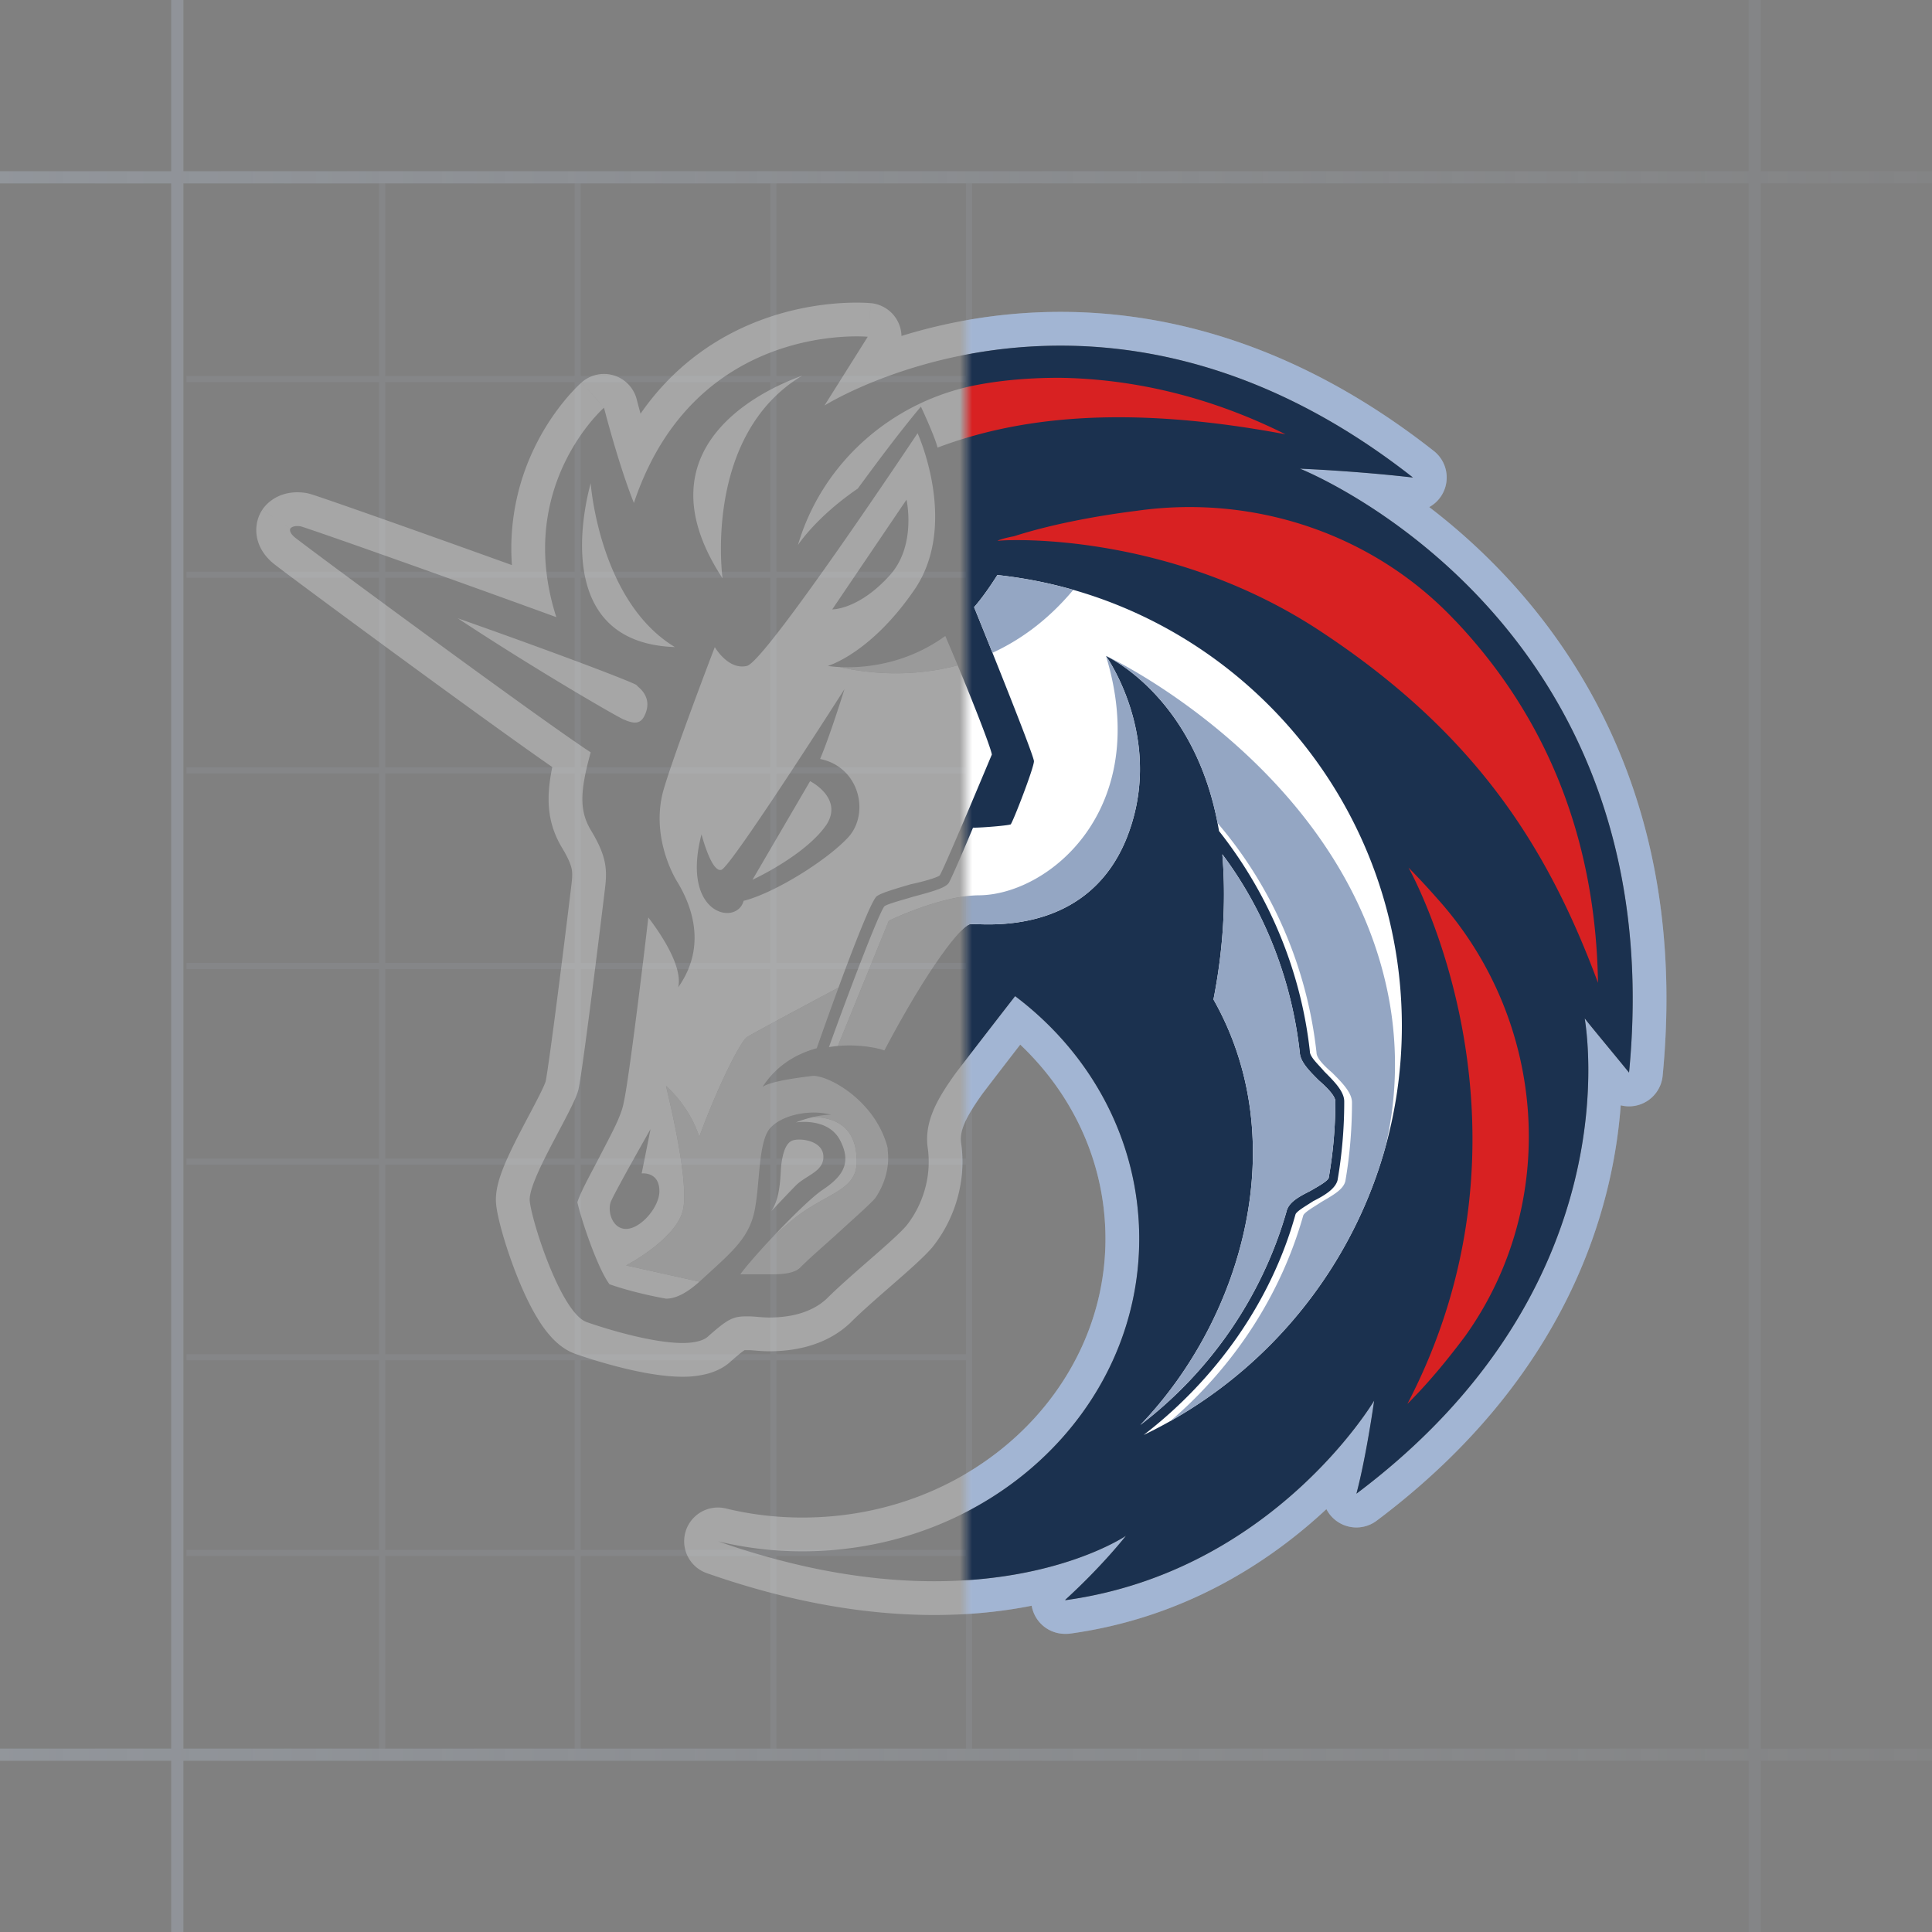 <svg xmlns="http://www.w3.org/2000/svg" width="158" height="158" fill="none" viewBox="0 0 158 158">
  <rect x="0" y="0" width="158" height="158" fill="#808080" stroke="none"/>
  <path fill="url(#a)" fill-rule="evenodd" d="M15 0h-1v14H0v1h14v128H0v1h14v14h1v-14h128v14h1v-14h14v-1h-14V15h14v-1h-14V0h-1v14H15V0Zm128 143V15H15v128h128Z" clip-rule="evenodd" opacity=".3"/>
  <path fill="#BAC7DA" fill-rule="evenodd" d="M31 15h.5v15.75H47V15h.5v15.75H63V15h.5v15.75H79v.5H63.5v15.5H79v.5H63.5v15.5H79v.5H63.5v15.5H79v.5H63.5v15.5H79v.5H63.5v15.5H79V15h.5v128H79v-15.75H63.5V143H63v-15.75H47.5V143H47v-15.75H31.5V143H31v-15.75H15.25v-.5H31v-15.5H15.25v-.5H31v-15.5H15.25v-.5H31v-15.5H15.25v-.5H31v-15.5H15.25v-.5H31v-15.5H15.25v-.5H31v-15.5H15.25v-.5H31V15Zm.5 16.25v15.5H47v-15.5H31.5Zm16 0v15.5H63v-15.5H47.5Zm15.5 16H47.5v15.5H63v-15.5Zm0 16H47.5v15.5H63v-15.5Zm0 16H47.5v15.5H63v-15.5Zm0 16H47.5v15.5H63v-15.5Zm0 16H47.5v15.5H63v-15.5Zm.5 15.5H79v-15.5H63.5v15.5Zm-16.5 0v-15.5H31.5v15.5H47Zm-15.5-16H47v-15.5H31.5v15.5Zm0-16H47v-15.5H31.5v15.5Zm0-16H47v-15.5H31.5v15.5Zm0-16H47v-15.5H31.5v15.5Z" clip-rule="evenodd" opacity=".1"/>
  <g fill="#fff" opacity=".3">
    <path fill-rule="evenodd" d="M112.114 41.481c-3.391-2.2-5.807-3.154-5.807-3.154s1.586.063 3.857.228a142 142 0 0 1 2.87.236c.816.076 1.663.163 2.517.261a59.523 59.523 0 0 0-4.469-3.198c-8.946-5.784-17.35-7.586-24.35-7.586a41.19 41.19 0 0 0-14.66 2.7c-2.74 1.05-4.386 2.04-4.632 2.187l-.011.006 3.534-5.618.265-2.75a2.762 2.762 0 0 1 2.496 2.682 44.045 44.045 0 0 1 13.008-1.97c8.755 0 19.42 2.643 30.526 11.376a2.763 2.763 0 0 1-.374 4.59 51.07 51.07 0 0 1 6.257 5.663c7.651 8.182 14.73 21.291 12.831 40.85a2.764 2.764 0 0 1-3.428 2.41c-.62 8.362-4.265 22.185-19.957 33.97a2.762 2.762 0 0 1-4.114-.945c-.158.148-.319.296-.483.444-4.462 4.039-11.252 8.452-20.425 9.728a2.845 2.845 0 0 1-.38.026h-.09a2.762 2.762 0 0 1-2.724-2.299c-2.263.45-4.925.758-7.97.758-5.125 0-11.324-.871-18.586-3.418a2.761 2.761 0 0 1 1.558-5.292c2.057.494 4.106.74 6.243.74 13.9 0 24.788-10.375 24.788-22.795 0-6.121-2.596-11.736-6.968-15.88l-.037.046c-.998 1.29-2.2 2.85-3.052 3.97-1.379 1.933-1.862 3.003-1.753 3.971.47 3.15-.5 6.25-2.291 8.517a2.783 2.783 0 0 1-.07.086c-.71.827-2.057 2.002-3.257 3.048l-.163.142c-1.208 1.054-2.39 2.088-3.25 2.947l-.068.066c-2.14 1.998-4.933 2.284-6.597 2.284-.461 0-.876-.035-1.157-.059l-.015-.001-.011-.001a6.432 6.432 0 0 0-.449-.03h-.271l-.106.002a3.407 3.407 0 0 0-.292.212c-.203.159-.459.376-.814.689-.68.638-1.494.917-2.038 1.054a7.986 7.986 0 0 1-1.916.218c-1.613 0-3.462-.361-4.981-.738a43.918 43.918 0 0 1-3.823-1.141l-.087-.033c-.796-.311-1.392-.838-1.799-1.272a9.573 9.573 0 0 1-1.115-1.485c-.633-1.017-1.197-2.225-1.664-3.377-.9-2.222-1.652-4.775-1.784-6.027-.088-.83.115-1.619.266-2.112.173-.566.414-1.158.666-1.718.494-1.101 1.144-2.33 1.703-3.388l.024-.045c.397-.75.745-1.408 1.013-1.959.133-.273.232-.49.3-.657.048-.116.067-.175.072-.188.151-.716.623-4.226 1.106-8.006.475-3.72.927-7.427 1.016-8.186.075-.636.064-.945 0-1.239-.07-.318-.25-.819-.794-1.714l-.016-.026-.006-.01c-1.207-2.052-1.268-4.07-.76-6.538C39 58.449 23.332 46.877 22.362 46.083a1.455 1.455 0 0 1-.019-.015c-.574-.479-1.157-1.187-1.334-2.16a3.09 3.09 0 0 1 .231-1.846 2.916 2.916 0 0 1 .185-.334l.013-.02.006-.01.003-.005c.002-.002.003-.004 2.302 1.528 0 0-.182.272.362.725a11.174 11.174 0 0 0 .291.226c.28.214.729.552 1.311.986.786.587 1.816 1.352 3.006 2.231 6.169 4.56 16.628 12.207 19.589 14.138-.906 3.263-.906 4.803 0 6.344 1.269 2.084 1.36 3.172 1.178 4.712-.181 1.54-1.812 14.863-2.175 16.494-.146.658-.854 1.996-1.633 3.47-1.152 2.179-2.462 4.656-2.354 5.683.18 1.722 2.537 9.063 4.621 9.878 1.541.544 5.347 1.722 7.885 1.722.906 0 1.722-.181 2.084-.544 1.54-1.359 1.994-1.631 3.082-1.631h.271c.208 0 .434.019.68.04.29.024.608.051.952.051 1.45 0 3.353-.272 4.712-1.541.94-.94 2.202-2.041 3.387-3.075 1.33-1.16 2.563-2.235 3.138-2.906 1.36-1.722 2.084-4.078 1.722-6.434-.272-2.175.906-4.079 2.266-5.982 1.721-2.265 4.893-6.344 4.893-6.344a27.176 27.176 0 0 1 2.12 1.774c5.002 4.646 8.03 11.043 8.03 18.073 0 12.239-9.237 22.441-21.596 24.96a29.775 29.775 0 0 1-5.954.597 29.21 29.21 0 0 1-6.887-.816 62.87 62.87 0 0 0 6.887 1.996 52.17 52.17 0 0 0 6.064 1.013c1.675.177 3.25.253 4.72.253 3.912 0 7.122-.542 9.597-1.212 4.005-1.084 6.082-2.503 6.082-2.503s-.537.69-1.502 1.759a51.53 51.53 0 0 1-3.392 3.414l-.01.01-.08.073h.09a34.008 34.008 0 0 0 4.894-1.05c7.87-2.305 13.415-7.029 16.699-10.615 2.409-2.63 3.601-4.647 3.601-4.647s-.21 1.5-.544 3.36a69.724 69.724 0 0 1-.508 2.582 38.67 38.67 0 0 1-.398 1.67 59.18 59.18 0 0 0 3.445-2.792c13.275-11.628 15.421-24.568 15.516-31.355.004-.312.004-.61.001-.895v-.004l-.001-.001v-.022c-.025-2.01-.222-3.333-.279-3.714l-.007-.049a.87.87 0 0 1-.006-.046l.03.043.034.044c.156.205.542.679 1.021 1.262l.894 1.086.004.005 1.068 1.298.574.703c.117-1.21.199-2.392.246-3.548l.001-.01v-.015l.018-.457c.812-24.2-13.15-36.87-21.374-42.207Zm-61.846-5.005c.065.219.132.443.202.672.401 1.312.88 2.759 1.371 3.988a23.85 23.85 0 0 1 1.6-3.745c3.883-7.244 10.281-9.215 14.178-9.719 2.002-.258 3.344-.13 3.344-.13.265-2.749.263-2.749.262-2.749h-.004l-.008-.001-.02-.002-.026-.002-.028-.002a14.304 14.304 0 0 0-.737-.034 20.389 20.389 0 0 0-1.934.058c-1.593.12-3.777.457-6.15 1.33-3.378 1.242-7.066 3.553-9.934 7.69a90.45 90.45 0 0 1-.302-1.125l-.009-.035-.002-.01a2.762 2.762 0 0 0-4.497-1.394l1.82 2.077a249.46 249.46 0 0 0-1.822-2.075l-.003.002-.005.004-.013.012a6.016 6.016 0 0 0-.13.119c-.077.072-.18.171-.302.296-.246.25-.575.603-.95 1.058a19.352 19.352 0 0 0-2.507 3.949 18.877 18.877 0 0 0-1.798 9.505 1712.52 1712.52 0 0 0-8.902-3.183 922.72 922.72 0 0 0-5.216-1.834c-.665-.23-1.216-.42-1.617-.555a37.75 37.75 0 0 0-.52-.172 4.91 4.91 0 0 0-.504-.138c-.05-.01-.1-.018-.151-.026-.748-.107-1.498-.033-2.18.277a3.279 3.279 0 0 0-1.118.834 2.97 2.97 0 0 0-.185.24l-.01.017-.006.008-.003.004c-.001.002-.003.004 2.296 1.536 0 0 .18-.272.815-.181a3.174 3.174 0 0 1 .242.072c.306.099.877.293 1.653.561.93.322 2.154.75 3.569 1.249a1651.516 1651.516 0 0 1 15.47 5.549 19.316 19.316 0 0 1-.747-3.212c-.72-5.078.957-8.946 2.492-11.3 1.113-1.706 2.153-2.616 2.153-2.616s.35 1.371.873 3.133Zm-26.425 9.229.006.002-.006-.002Z" clip-rule="evenodd"/>
    <g opacity=".7">
      <path d="M71.598 97.958c-.28.35-1.257 1.236-2.19 2.08l-.8.73c-.379.346-.767.692-1.152 1.035-.722.643-1.43 1.273-2.02 1.865-.363.362-1.088.543-2.176.543h-2.718c.544-.726 1.512-1.832 2.563-2.954a40.086 40.086 0 0 1 1.696-1.486c.93-.77 1.858-1.29 2.671-1.744 1.487-.831 2.585-1.446 2.585-2.969.057-3.088-2.015-3.686-3.552-3.707a6.69 6.69 0 0 1 1.468-.19c-1.722-.453-3.897 0-4.894.997-.725.665-.886 2.457-1.047 4.25-.08.896-.161 1.792-.312 2.547-.406 2.11-1.684 3.275-3.639 5.058l-.003.003-.005.005a137.002 137.002 0 0 0-.872.797l-5.994-1.332s3.988-2.084 4.622-4.44c.568-2.03-.9-8.275-1.277-9.882a15.144 15.144 0 0 1-.082-.359l.035.033c.275.251 1.918 1.755 2.683 4.136 1.45-3.988 3.353-7.794 3.897-8.157.468-.31 5.952-3.232 7.488-4.048a316.843 316.843 0 0 0-1.778 4.955c-1.632.453-3.263 1.36-4.441 3.172.634-.453 2.628-.725 4.078-.906 1.269-.091 5.166 1.993 6.163 5.89v.181c.18 1.45-.272 2.81-.997 3.897Z"/>
      <path d="M68.52 85.54c1.86-.17 3.401.204 3.803.365 3.534-6.706 6.344-10.331 7.069-10.331.077-.01.243-.004.482.004 2.012.07 9.208.317 12.205-6.892 3.214-7.855-1.31-14.568-1.62-15.027l-.011-.016c3.806 12.506-4.622 19.484-10.331 19.575-3.172 0-7.432 2.084-7.432 2.084L68.521 85.54Z"/>
      <path d="m90.448 53.643.014.007c.392.19 7.162 3.474 9.114 13.667 4.503 5.256 7.327 11.82 8.091 18.77 0 .452.634 1.087 1.268 1.63.816.816 1.632 1.632 1.632 2.447 0 2.175-.182 4.35-.544 6.435-.161.641-.889 1.07-1.683 1.537l-.077.046-.092.054-.142.085c-.123.082-.26.169-.4.257-.476.301-.98.62-1.05.83-1.845 6.542-5.708 12.385-10.87 16.811 8.521-4.796 14.948-12.858 17.601-22.447a29.503 29.503 0 0 0 .338-11.764c-3.263-18.487-22.113-27.912-23.2-28.365Zm-21.778.911c1.673.084 5.252-.087 8.637-2.543.344.803.685 1.612 1.014 2.401-4.164 1.117-7.897.542-9.652.142Zm12.496-1.168c2.256-1.038 4.534-2.663 6.61-5.147a36.821 36.821 0 0 0-6.21-1.212c-.634.997-1.268 1.903-1.903 2.628.376.926.917 2.266 1.504 3.73Z"/>
      <path d="M99.238 81.736c.907-4.621.997-8.609.725-11.871 3.535 4.712 5.71 10.421 6.344 16.312.091.725.816 1.45 1.541 2.175.634.544 1.359 1.269 1.359 1.722a36.38 36.38 0 0 1-.544 6.253c-.085.258-.823.678-1.44 1.03l-.1.058c-.906.453-1.722.906-1.903 1.63-1.994 6.979-6.254 13.141-11.963 17.491 8.428-8.79 12.506-23.29 5.981-34.8Z"/>
    </g>
    <path fill-rule="evenodd" d="M59.092 47.299s-1.632-11.69 6.525-16.584a5.223 5.223 0 0 1-.164.063c-1.668.627-13.802 5.188-6.361 16.52Zm17.58-10.694c6.254-2.356 14.954-3.625 28.457-1.087-5.981-2.99-12.234-4.531-18.488-4.622-2.356 0-4.53.181-6.525.544-7.068 1.268-12.868 6.343-14.862 13.14 0 0 1.45-2.265 4.894-4.622l.143-.195c1.273-1.727 3.19-4.329 5.022-6.51.544 1.177 1.178 2.627 1.36 3.352ZM108.03 51.65c12.778 8.428 18.578 17.762 22.656 28.728-.181-11.6-4.078-21.569-11.6-29.544l-.181-.181c-6.616-6.978-16.313-10.24-25.919-8.881-3.625.453-7.25 1.178-10.06 2.084-.452.09-.905.181-1.359.363h.182c.725-.091 13.956-.725 26.281 7.43Zm11.781 57.637c-1.359 1.813-2.9 3.716-4.712 5.528 11.69-22.474.543-43.046.09-43.862a59.974 59.974 0 0 1 2.357 2.538c8.971 9.968 10.059 24.921 2.265 35.796ZM48.285 39.592c-.344 1.313-3.4 12.973 6.91 13.326-6.163-3.716-6.888-13.322-6.888-13.413l-.005.02-.006.023-.011.044ZM66.25 63.883l-4.713 8.066s4.35-1.994 6.072-4.531c1.36-2.175-1.36-3.535-1.36-3.535Zm-3.146 37.374a39.947 39.947 0 0 1 1.696-1.486c.929-.77 1.858-1.29 2.671-1.744 1.487-.831 2.585-1.446 2.585-2.969.057-3.088-2.015-3.686-3.552-3.707l.072-.016c-.84.188-1.504.46-1.504.46s2.628-.452 3.625 1.45c.997 1.904.18 2.991-1.45 4.079-.815.543-2.572 2.257-4.143 3.933Zm8.583-27.949c-.418.359-1.82 3.943-3.116 7.461-1.535.816-7.02 3.737-7.487 4.049-.544.362-2.447 4.168-3.897 8.156-.765-2.381-2.408-3.885-2.683-4.136l-.035-.033c.009.047.038.172.082.359.378 1.607 1.845 7.852 1.277 9.882-.634 2.356-4.622 4.44-4.622 4.44l5.994 1.332c-1.181 1.056-2.039 1.387-2.731 1.387-1.541-.272-3.354-.725-4.622-1.178-.907-1.178-2.266-5.075-2.628-6.706.195-.652.813-1.82 1.347-2.83v-.001c.208-.393.403-.761.556-1.066l.15-.29c.996-1.906 1.58-3.024 1.753-4.06.362-1.54 1.54-11.056 1.994-15.044 1.178 1.54 2.809 4.078 2.446 5.71 2.629-3.716.725-7.341-.18-8.791-.816-1.45-1.904-4.35-.998-7.431.907-3.082 4.17-11.6 4.17-11.6s1.087 1.903 2.627 1.54c1.54-.362 13.956-19.03 13.956-19.03s3.354 7.34-.18 12.687c-3.626 5.346-7.16 6.343-7.16 6.343s.357.065.968.096c1.755.4 5.488.975 9.651-.142 1.49 3.58 2.72 6.777 2.793 7.296l-.392.933-.001.003-.001.002c-1.012 2.41-3.564 8.489-3.865 8.94-.181.182-1.45.544-2.356.725-1.54.454-2.447.725-2.81.997Zm2.447-32.444s.816 3.625-1.269 6.072c-2.628 2.99-4.893 2.9-4.803 2.9l6.072-8.972ZM53.201 92.34l-.725 3.625s1.45-.182 1.45 1.45c0 1.268-1.45 2.99-2.628 3.081-1.178.091-1.632-1.36-1.36-2.175.272-.725 3.263-5.981 3.263-5.981Zm13.865-30.27c3.172.635 4.079 4.35 2.357 6.345-1.722 1.903-6.072 4.621-8.61 5.256-.543 2.084-5.165 1.178-3.443-5.438 0 0 .815 3.172 1.63 2.9.816-.272 10.06-14.772 10.06-14.772s-1.178 3.807-1.994 5.71Zm-3.215 33.74c-.05.876-.13 2.309-.772 3.236.063-.063.258-.27.512-.538.476-.503 1.159-1.224 1.572-1.637.282-.254.6-.455.903-.648.67-.425 1.272-.807 1.272-1.618 0-1.269-1.722-1.54-2.447-1.36-.725.182-.906 1.36-.996 1.995-.02.135-.03.332-.044.57Zm42.094 3.508c-1.994 7.159-6.525 13.503-12.416 18.034.74-.354 1.467-.732 2.179-1.133 5.163-4.426 9.026-10.269 10.871-16.81.07-.211.574-.53 1.05-.83v-.001c.14-.088.277-.175.4-.257l.083-.05.059-.035.092-.055.077-.045c.794-.467 1.522-.895 1.683-1.537.362-2.085.543-4.26.543-6.435 0-.815-.815-1.63-1.631-2.446-.634-.544-1.269-1.179-1.269-1.632-.763-6.95-3.587-13.513-8.09-18.769.04.212.08.427.115.644 4.079 5.166 6.707 11.42 7.432 18.035 0 .339.405.779.799 1.206.133.145.264.288.379.425.815.816 1.631 1.631 1.631 2.447a37.7 37.7 0 0 1-.544 6.434c-.181.725-1.087 1.269-1.993 1.722-.123.082-.259.168-.398.256l-.002.001h-.001c-.476.302-.979.62-1.049.83ZM90.448 53.643c1.095.457 19.938 9.881 23.2 28.365a29.52 29.52 0 0 1-.338 11.764 36.924 36.924 0 0 0 1.335-9.86c0-16.932-11.369-31.234-26.87-35.673-2.075 2.484-4.354 4.109-6.609 5.147 1.539 3.84 3.391 8.538 3.391 8.866 0 .544-1.722 4.984-1.903 5.166-.181.09-2.266.271-3.081.271-.907 2.176-1.813 4.26-1.994 4.532-.272.362-1.088.634-2.81 1.087l-.594.175c-.815.237-1.708.496-1.852.64-.453.545-2.9 6.979-4.532 11.51.248-.04.491-.072.73-.093l4.164-10.238s4.26-2.084 7.431-2.084c5.71-.091 14.138-7.07 10.332-19.575Zm-37.79 4.984c.633-1.178.09-1.994-.454-2.447l-.181-.18c-1.088-.544-7.885-3.081-14.59-5.438 5.89 3.897 12.415 7.704 13.502 8.247.816.363 1.36.453 1.722-.18Z" clip-rule="evenodd"/>
  </g>
  <mask id="b" width="64" height="128" x="79" y="15" maskUnits="userSpaceOnUse" style="mask-type:alpha">
    <path fill="#C4C4C4" d="M143 15H79v128h64V15Z"/>
  </mask>
  <g mask="url(#b)">
    <path fill="#9EC5FF" fill-rule="evenodd" d="M112.114 41.481c-3.392-2.2-5.807-3.154-5.807-3.154s1.586.063 3.857.228a142 142 0 0 1 2.87.236c.816.076 1.663.163 2.517.261a59.523 59.523 0 0 0-4.469-3.198c-8.946-5.784-17.35-7.586-24.35-7.586a41.19 41.19 0 0 0-14.66 2.7c-2.74 1.05-4.386 2.04-4.632 2.187l-.011.006 3.534-5.618.265-2.75a2.762 2.762 0 0 1 2.496 2.682 44.045 44.045 0 0 1 13.008-1.97c8.755 0 19.42 2.643 30.526 11.376a2.763 2.763 0 0 1-.374 4.59 51.07 51.07 0 0 1 6.257 5.663c7.651 8.182 14.729 21.291 12.831 40.85a2.764 2.764 0 0 1-3.428 2.41c-.62 8.362-4.265 22.185-19.957 33.97a2.762 2.762 0 0 1-4.114-.945c-.158.148-.319.296-.483.444-4.462 4.039-11.252 8.452-20.425 9.728a2.845 2.845 0 0 1-.38.026h-.09a2.762 2.762 0 0 1-2.724-2.299c-2.263.45-4.925.758-7.97.758-5.125 0-11.324-.871-18.586-3.418a2.761 2.761 0 0 1 1.558-5.292c2.057.494 4.106.74 6.243.74 13.9 0 24.788-10.375 24.788-22.795 0-6.121-2.596-11.736-6.968-15.88l-.037.046c-.998 1.29-2.2 2.85-3.052 3.97-1.379 1.933-1.862 3.003-1.753 3.971.47 3.15-.5 6.25-2.291 8.517a2.783 2.783 0 0 1-.07.086c-.71.827-2.057 2.002-3.257 3.048l-.163.142c-1.208 1.054-2.39 2.088-3.25 2.947l-.068.066c-2.14 1.998-4.933 2.284-6.597 2.284-.461 0-.876-.035-1.157-.059l-.015-.001-.011-.001a6.432 6.432 0 0 0-.449-.03h-.272l-.105.002a3.407 3.407 0 0 0-.292.212c-.203.159-.459.376-.814.689-.68.638-1.494.917-2.038 1.054a8.037 8.037 0 0 1-1.916.218c-1.613 0-3.462-.361-4.981-.738a43.918 43.918 0 0 1-3.823-1.141l-.087-.033c-.796-.311-1.392-.838-1.799-1.272a9.573 9.573 0 0 1-1.115-1.485c-.633-1.017-1.197-2.225-1.664-3.377-.9-2.222-1.652-4.775-1.784-6.027-.088-.83.115-1.619.266-2.112.173-.566.414-1.158.666-1.718.494-1.101 1.144-2.33 1.703-3.388l.024-.045c.397-.75.745-1.408 1.013-1.959.133-.273.232-.49.3-.657.048-.116.067-.175.072-.188.151-.716.623-4.226 1.106-8.006.475-3.72.927-7.427 1.016-8.186.075-.636.064-.945 0-1.239-.07-.318-.25-.819-.794-1.714l-.016-.026-.006-.01c-1.207-2.052-1.268-4.07-.76-6.538C39 58.449 23.332 46.877 22.362 46.083a1.455 1.455 0 0 1-.019-.015c-.574-.479-1.157-1.187-1.334-2.16a3.09 3.09 0 0 1 .231-1.846 2.894 2.894 0 0 1 .185-.334l.013-.02.006-.01.003-.005c.002-.002.003-.004 2.302 1.528 0 0-.182.272.362.725a11.174 11.174 0 0 0 .291.226c.28.214.729.552 1.311.986.786.587 1.816 1.352 3.006 2.231 6.169 4.56 16.628 12.207 19.589 14.138-.906 3.263-.906 4.803 0 6.344 1.269 2.084 1.36 3.172 1.178 4.712-.181 1.54-1.812 14.863-2.175 16.494-.146.658-.854 1.996-1.633 3.47-1.152 2.179-2.462 4.656-2.354 5.683.18 1.722 2.537 9.063 4.621 9.878 1.541.544 5.347 1.722 7.885 1.722.906 0 1.722-.181 2.084-.544 1.54-1.359 1.994-1.631 3.081-1.631h.272c.208 0 .434.019.68.04.29.024.608.051.952.051 1.45 0 3.353-.272 4.712-1.541.94-.94 2.202-2.041 3.387-3.075 1.33-1.16 2.563-2.235 3.138-2.906 1.36-1.722 2.084-4.078 1.722-6.434-.272-2.176.906-4.079 2.266-5.982 1.721-2.265 4.893-6.344 4.893-6.344a27.176 27.176 0 0 1 2.12 1.774c5.002 4.646 8.03 11.043 8.03 18.073 0 12.239-9.237 22.441-21.596 24.96a29.775 29.775 0 0 1-5.954.597 29.21 29.21 0 0 1-6.887-.816 62.87 62.87 0 0 0 6.887 1.996 52.17 52.17 0 0 0 6.064 1.013c1.675.177 3.25.253 4.72.253 3.912 0 7.122-.542 9.597-1.212 4.005-1.084 6.082-2.503 6.082-2.503s-.537.69-1.502 1.759a51.53 51.53 0 0 1-3.392 3.414l-.01.01-.08.073h.09a34.008 34.008 0 0 0 4.894-1.05c7.87-2.305 13.415-7.029 16.699-10.615 2.409-2.63 3.601-4.647 3.601-4.647s-.21 1.5-.544 3.36a69.724 69.724 0 0 1-.508 2.582 38.67 38.67 0 0 1-.398 1.67 59.18 59.18 0 0 0 3.445-2.792c13.275-11.628 15.421-24.568 15.516-31.355.004-.312.004-.61.001-.895v-.004h-.001v-.023c-.025-2.01-.222-3.333-.279-3.714l-.007-.049a.857.857 0 0 1-.006-.046l.03.043.034.044c.156.205.542.679 1.021 1.262l.894 1.086.004.005 1.068 1.298.574.703c.117-1.21.198-2.392.246-3.548l.001-.01v-.015l.018-.457c.812-24.2-13.15-36.87-21.374-42.207Zm-61.846-5.005c.065.219.132.443.202.672.401 1.311.88 2.759 1.371 3.988a23.85 23.85 0 0 1 1.6-3.745c3.883-7.244 10.281-9.215 14.178-9.719 2.002-.258 3.344-.13 3.344-.13.265-2.749.263-2.749.262-2.749h-.004l-.008-.001-.02-.002-.026-.002-.028-.002a14.298 14.298 0 0 0-.737-.034 20.389 20.389 0 0 0-1.934.058c-1.593.12-3.777.457-6.15 1.33-3.378 1.242-7.066 3.553-9.934 7.69a93.732 93.732 0 0 1-.302-1.125l-.009-.035-.002-.01a2.762 2.762 0 0 0-4.497-1.394l1.82 2.077a249.46 249.46 0 0 0-1.822-2.075l-.003.002-.005.004-.013.012a6.016 6.016 0 0 0-.13.119 10.9 10.9 0 0 0-.302.296c-.246.25-.575.603-.95 1.058a19.349 19.349 0 0 0-2.507 3.949 18.877 18.877 0 0 0-1.798 9.505c-3.039-1.096-6.186-2.22-8.902-3.183a921.587 921.587 0 0 0-5.216-1.834c-.665-.23-1.216-.42-1.617-.555a37.75 37.75 0 0 0-.52-.172 4.91 4.91 0 0 0-.504-.138c-.05-.01-.1-.019-.151-.026-.748-.107-1.498-.033-2.18.277a3.273 3.273 0 0 0-1.118.834 2.97 2.97 0 0 0-.185.24l-.01.017-.006.008-.003.004c-.001.002-.003.004 2.296 1.536 0 0 .18-.272.815-.181a3.174 3.174 0 0 1 .242.072c.306.099.877.293 1.653.561.93.322 2.154.75 3.569 1.249a1655.766 1655.766 0 0 1 15.47 5.549 19.316 19.316 0 0 1-.747-3.212c-.72-5.078.957-8.946 2.492-11.3 1.113-1.706 2.153-2.616 2.153-2.616s.35 1.371.873 3.133Zm-26.425 9.229.006.001-.006-.001Z" clip-rule="evenodd" opacity=".5"/>
    <path fill="#1B314F" d="M106.307 38.327s4.531.181 9.244.725c-10.603-8.337-20.663-10.784-28.819-10.784-11.237 0-18.85 4.621-19.303 4.893l3.534-5.618s-14.137-1.36-19.121 13.593c-1.27-3.172-2.447-7.793-2.447-7.793s-7.341 6.434-3.897 17.128c-8.428-3.081-20.481-7.34-20.935-7.431-.634-.091-.815.18-.815.18s-.181.273.362.726c.997.815 20.028 14.862 24.197 17.581-.906 3.263-.906 4.803 0 6.344 1.269 2.084 1.36 3.172 1.178 4.712-.181 1.54-1.812 14.863-2.175 16.494-.362 1.631-4.169 7.431-3.987 9.153.181 1.722 2.537 9.063 4.622 9.878 1.54.544 5.346 1.722 7.884 1.722.906 0 1.722-.181 2.084-.544 1.541-1.359 1.994-1.631 3.082-1.631h.272c.453 0 .996.091 1.63.091 1.45 0 3.354-.272 4.713-1.541 1.994-1.994 5.438-4.712 6.525-5.981 1.36-1.722 2.085-4.078 1.722-6.434-.272-2.175.906-4.079 2.266-5.982 1.722-2.265 4.893-6.344 4.893-6.344 6.254 4.713 10.15 11.872 10.15 19.847 0 14.138-12.325 25.557-27.55 25.557a29.21 29.21 0 0 1-6.887-.816c6.978 2.447 12.869 3.263 17.672 3.263 10.24 0 15.678-3.716 15.678-3.716s-1.903 2.447-4.984 5.256h.09c16.947-2.356 25.194-16.312 25.194-16.312s-.634 4.531-1.45 7.612c22.566-16.947 18.759-38.153 18.669-38.878.181.272 2.447 2.99 3.625 4.44 3.625-37.337-26.916-49.39-26.916-49.39Z"/>
    <path fill="#fff" fill-rule="evenodd" d="M69.408 100.039v-.001h.001c.932-.844 1.91-1.73 2.189-2.08.725-1.087 1.178-2.447.997-3.897v-.18c-.997-3.898-4.894-5.982-6.163-5.891-1.45.18-3.444.453-4.078.906 1.178-1.813 2.81-2.719 4.44-3.172 1.36-3.897 4.26-11.872 4.894-12.416.363-.272 1.27-.544 2.81-.997.906-.18 2.175-.543 2.356-.725.301-.451 2.855-6.534 3.866-8.943l.004-.008c.203-.486.344-.82.39-.927-.091-.634-1.904-5.256-3.807-9.697-4.622 3.353-9.606 2.447-9.606 2.447s3.534-.997 7.16-6.343c3.534-5.347.18-12.688.18-12.688S62.627 54.096 61.086 54.458c-1.54.363-2.628-1.54-2.628-1.54s-3.262 8.518-4.169 11.6c-.906 3.08.182 5.98.997 7.43.907 1.45 2.81 5.076.182 8.792.362-1.632-1.27-4.17-2.447-5.71-.453 3.988-1.632 13.503-1.994 15.044-.173 1.036-.757 2.154-1.752 4.06l-.151.29a55.99 55.99 0 0 1-.556 1.067c-.534 1.01-1.152 2.178-1.347 2.83.362 1.631 1.722 5.528 2.628 6.706 1.269.453 3.081.906 4.622 1.178.725 0 1.63-.362 2.9-1.54.246-.228.483-.444.71-.652h.001c1.955-1.783 3.233-2.948 3.639-5.058.15-.755.231-1.651.312-2.547.16-1.793.322-3.585 1.047-4.25.997-.997 3.172-1.45 4.894-.997-1.36 0-2.9.635-2.9.635s2.628-.453 3.625 1.45c.997 1.903.181 2.99-1.45 4.078-1.36.906-5.347 5.075-6.706 6.887h2.718c1.088 0 1.813-.181 2.175-.543.592-.592 1.299-1.222 2.02-1.865h.001l.002-.002c.384-.342.772-.688 1.15-1.033.248-.229.521-.476.799-.728l.001-.001Zm3.459-53.103c2.084-2.447 1.268-6.072 1.268-6.072l-6.072 8.972c-.09 0 2.175.09 4.804-2.9ZM52.476 95.965l.725-3.625s-2.99 5.256-3.263 5.98c-.271.817.182 2.266 1.36 2.176 1.178-.091 2.628-1.813 2.628-3.081 0-1.632-1.45-1.45-1.45-1.45Zm16.947-27.55c1.722-1.994.815-5.71-2.356-6.344.815-1.903 1.993-5.71 1.993-5.71S59.817 70.861 59 71.133c-.815.272-1.63-2.9-1.63-2.9-1.722 6.616 2.9 7.522 3.443 5.438 2.538-.635 6.888-3.353 8.61-5.257Z" clip-rule="evenodd"/>
    <path fill="#fff" d="M63.85 95.809c-.049.877-.13 2.31-.77 3.237.062-.063.257-.27.512-.538.476-.503 1.158-1.224 1.571-1.637.283-.254.6-.455.903-.648.67-.425 1.272-.807 1.272-1.618 0-1.269-1.721-1.54-2.446-1.36-.725.182-.907 1.36-.997 1.995-.02.135-.03.332-.044.569Zm35.388-14.073c.907-4.621.997-8.609.725-11.871 3.535 4.712 5.71 10.421 6.344 16.312.091.725.816 1.45 1.541 2.175.634.544 1.359 1.269 1.359 1.722a36.38 36.38 0 0 1-.544 6.253c-.085.258-.823.678-1.44 1.03l-.1.058c-.906.453-1.722.906-1.903 1.63-1.994 6.979-6.253 13.141-11.963 17.491 8.428-8.79 12.506-23.29 5.981-34.8Z"/>
    <path fill="#fff" d="M105.945 99.318c-1.994 7.159-6.525 13.503-12.416 18.034 12.506-5.981 21.116-18.76 21.116-33.44 0-19.123-14.5-34.891-33.078-36.885-.635.997-1.27 1.903-1.904 2.628 1.36 3.353 4.894 12.144 4.894 12.597 0 .544-1.722 4.984-1.903 5.166-.181.09-2.266.271-3.081.271-.906 2.176-1.813 4.26-1.994 4.532-.272.362-1.087.634-2.81 1.087-.182.055-.384.114-.59.174h-.004c-.815.238-1.708.498-1.852.642-.453.544-2.9 6.978-4.531 11.51 2.175-.363 4.078.09 4.53.271 3.535-6.706 6.345-10.331 7.07-10.331.077-.01.243-.004.482.004 2.012.07 9.208.317 12.205-6.892 3.214-7.855-1.31-14.568-1.62-15.027l-.011-.016.014.007c.4.194 7.446 3.612 9.23 14.311 4.078 5.166 6.706 11.42 7.431 18.035 0 .339.405.779.799 1.206l.001.001c.133.145.264.287.378.424.816.816 1.631 1.631 1.631 2.447a37.7 37.7 0 0 1-.544 6.434c-.181.725-1.087 1.269-1.993 1.722-.123.082-.26.169-.399.257h-.002c-.476.302-.979.62-1.049.83ZM52.657 58.627c.635-1.178.09-1.994-.453-2.447l-.181-.18c-1.088-.544-7.885-3.081-14.59-5.438 5.89 3.897 12.415 7.703 13.502 8.247.816.363 1.36.453 1.722-.181Z"/>
    <path fill="#94A6C3" d="M69.409 100.038v.001l-.006.004c-.276.251-.548.497-.796.725-.377.345-.765.691-1.149 1.033l-.002.002c-.722.643-1.43 1.273-2.02 1.865-.363.362-1.088.543-2.176.543h-2.718c.545-.726 1.513-1.832 2.564-2.955a39.832 39.832 0 0 1 1.695-1.485c.929-.77 1.858-1.29 2.671-1.744 1.487-.831 2.585-1.446 2.585-2.969.057-3.088-2.015-3.686-3.552-3.707a6.69 6.69 0 0 1 1.468-.19c-1.722-.453-3.897 0-4.894.997-.725.665-.886 2.457-1.047 4.25-.08.896-.161 1.792-.312 2.547-.406 2.11-1.684 3.275-3.639 5.058l-.006.005c-.226.207-.461.421-.705.647a11.17 11.17 0 0 1-.17.153l-5.993-1.332s3.987-2.084 4.622-4.44c.568-2.03-.9-8.275-1.277-9.882l-.083-.359.036.033c.274.251 1.918 1.755 2.683 4.136 1.45-3.988 3.353-7.794 3.897-8.156.467-.312 5.953-3.233 7.488-4.049a316.265 316.265 0 0 0-1.778 4.955c-1.632.453-3.263 1.36-4.441 3.172.634-.453 2.628-.725 4.078-.906 1.269-.091 5.166 1.993 6.163 5.89v.181c.18 1.45-.272 2.81-.997 3.897-.28.35-1.257 1.236-2.19 2.08Z"/>
    <path fill="#94A6C3" d="M68.52 85.54c1.86-.17 3.401.204 3.803.365 3.534-6.706 6.344-10.331 7.069-10.331.077-.01.243-.004.482.004 2.012.07 9.208.317 12.205-6.892 3.214-7.855-1.31-14.568-1.62-15.027l-.011-.016.014.007c.392.19 7.162 3.474 9.114 13.667 4.503 5.256 7.327 11.82 8.09 18.77 0 .452.635 1.087 1.269 1.63.816.816 1.631 1.632 1.631 2.447 0 2.175-.181 4.35-.543 6.435-.161.641-.889 1.07-1.683 1.537h-.001v.001c-.103.06-.207.121-.31.184-.123.082-.261.169-.4.257h-.001c-.476.301-.979.62-1.049.83-1.845 6.542-5.709 12.385-10.871 16.812 8.521-4.795 14.947-12.856 17.601-22.443a29.523 29.523 0 0 0 .339-11.769c-3.263-18.487-22.113-27.912-23.2-28.365 3.806 12.506-4.622 19.484-10.332 19.575-3.172 0-7.431 2.084-7.431 2.084L68.52 85.54Zm.149-31.495c-.343.083-.696.161-1.059.232a11.869 11.869 0 0 0 .336.096c.166-.064.412-.169.723-.328Zm0 .509c1.673.084 5.253-.087 8.638-2.543.344.803.685 1.612 1.013 2.401-4.163 1.117-7.896.542-9.651.142Zm12.497-1.168c2.255-1.038 4.534-2.663 6.609-5.147a36.82 36.82 0 0 0-6.209-1.212c-.634.997-1.268 1.903-1.903 2.628.376.926.917 2.266 1.503 3.73Z"/>
    <path fill="#94A6C3" d="M99.238 81.736c.907-4.621.997-8.609.725-11.871 3.535 4.712 5.71 10.421 6.344 16.312.091.725.816 1.45 1.541 2.175.634.544 1.359 1.269 1.359 1.722a36.38 36.38 0 0 1-.544 6.253c-.086.258-.823.678-1.44 1.03l-.1.058c-.907.453-1.722.906-1.903 1.63-1.994 6.979-6.254 13.141-11.963 17.491 8.428-8.79 12.506-23.29 5.981-34.8Z"/>
    <path fill="#D82122" d="M119.81 109.286c-1.359 1.813-2.9 3.716-4.712 5.528 11.69-22.474.543-43.046.09-43.862a59.974 59.974 0 0 1 2.357 2.538c8.971 9.968 10.059 24.921 2.265 35.796Zm10.875-28.909c-4.078-10.966-9.878-20.3-22.656-28.728-12.325-8.157-25.556-7.522-26.281-7.431h-.182c.454-.182.907-.272 1.36-.363 2.81-.906 6.434-1.631 10.06-2.084 9.605-1.36 19.302 1.903 25.918 8.88l.181.182c7.522 7.975 11.419 17.944 11.6 29.544Zm-25.556-44.859c-13.503-2.538-22.203-1.269-28.456 1.087-.182-.725-.816-2.175-1.36-3.353-1.903 2.266-3.897 4.984-5.165 6.706-3.444 2.357-4.894 4.622-4.894 4.622 1.994-6.797 7.794-11.872 14.862-13.14 1.994-.363 4.17-.544 6.525-.544 6.254.09 12.507 1.631 18.488 4.622Zm-49.934 17.4c-10.603-.363-7.07-12.688-6.888-13.413 0 .09.725 9.697 6.888 13.413Zm10.422-22.203c-8.157 4.893-6.526 16.584-6.526 16.584-7.793-11.872 5.891-16.313 6.526-16.584Z"/>
  </g>
  <defs>
    <linearGradient id="a" x1="0" x2="158" y1="55.5" y2="55.5" gradientUnits="userSpaceOnUse">
      <stop stop-color="#BAC7DA"/>
      <stop offset="1" stop-color="#BAC7DA" stop-opacity=".2"/>
    </linearGradient>
  </defs>
</svg>
